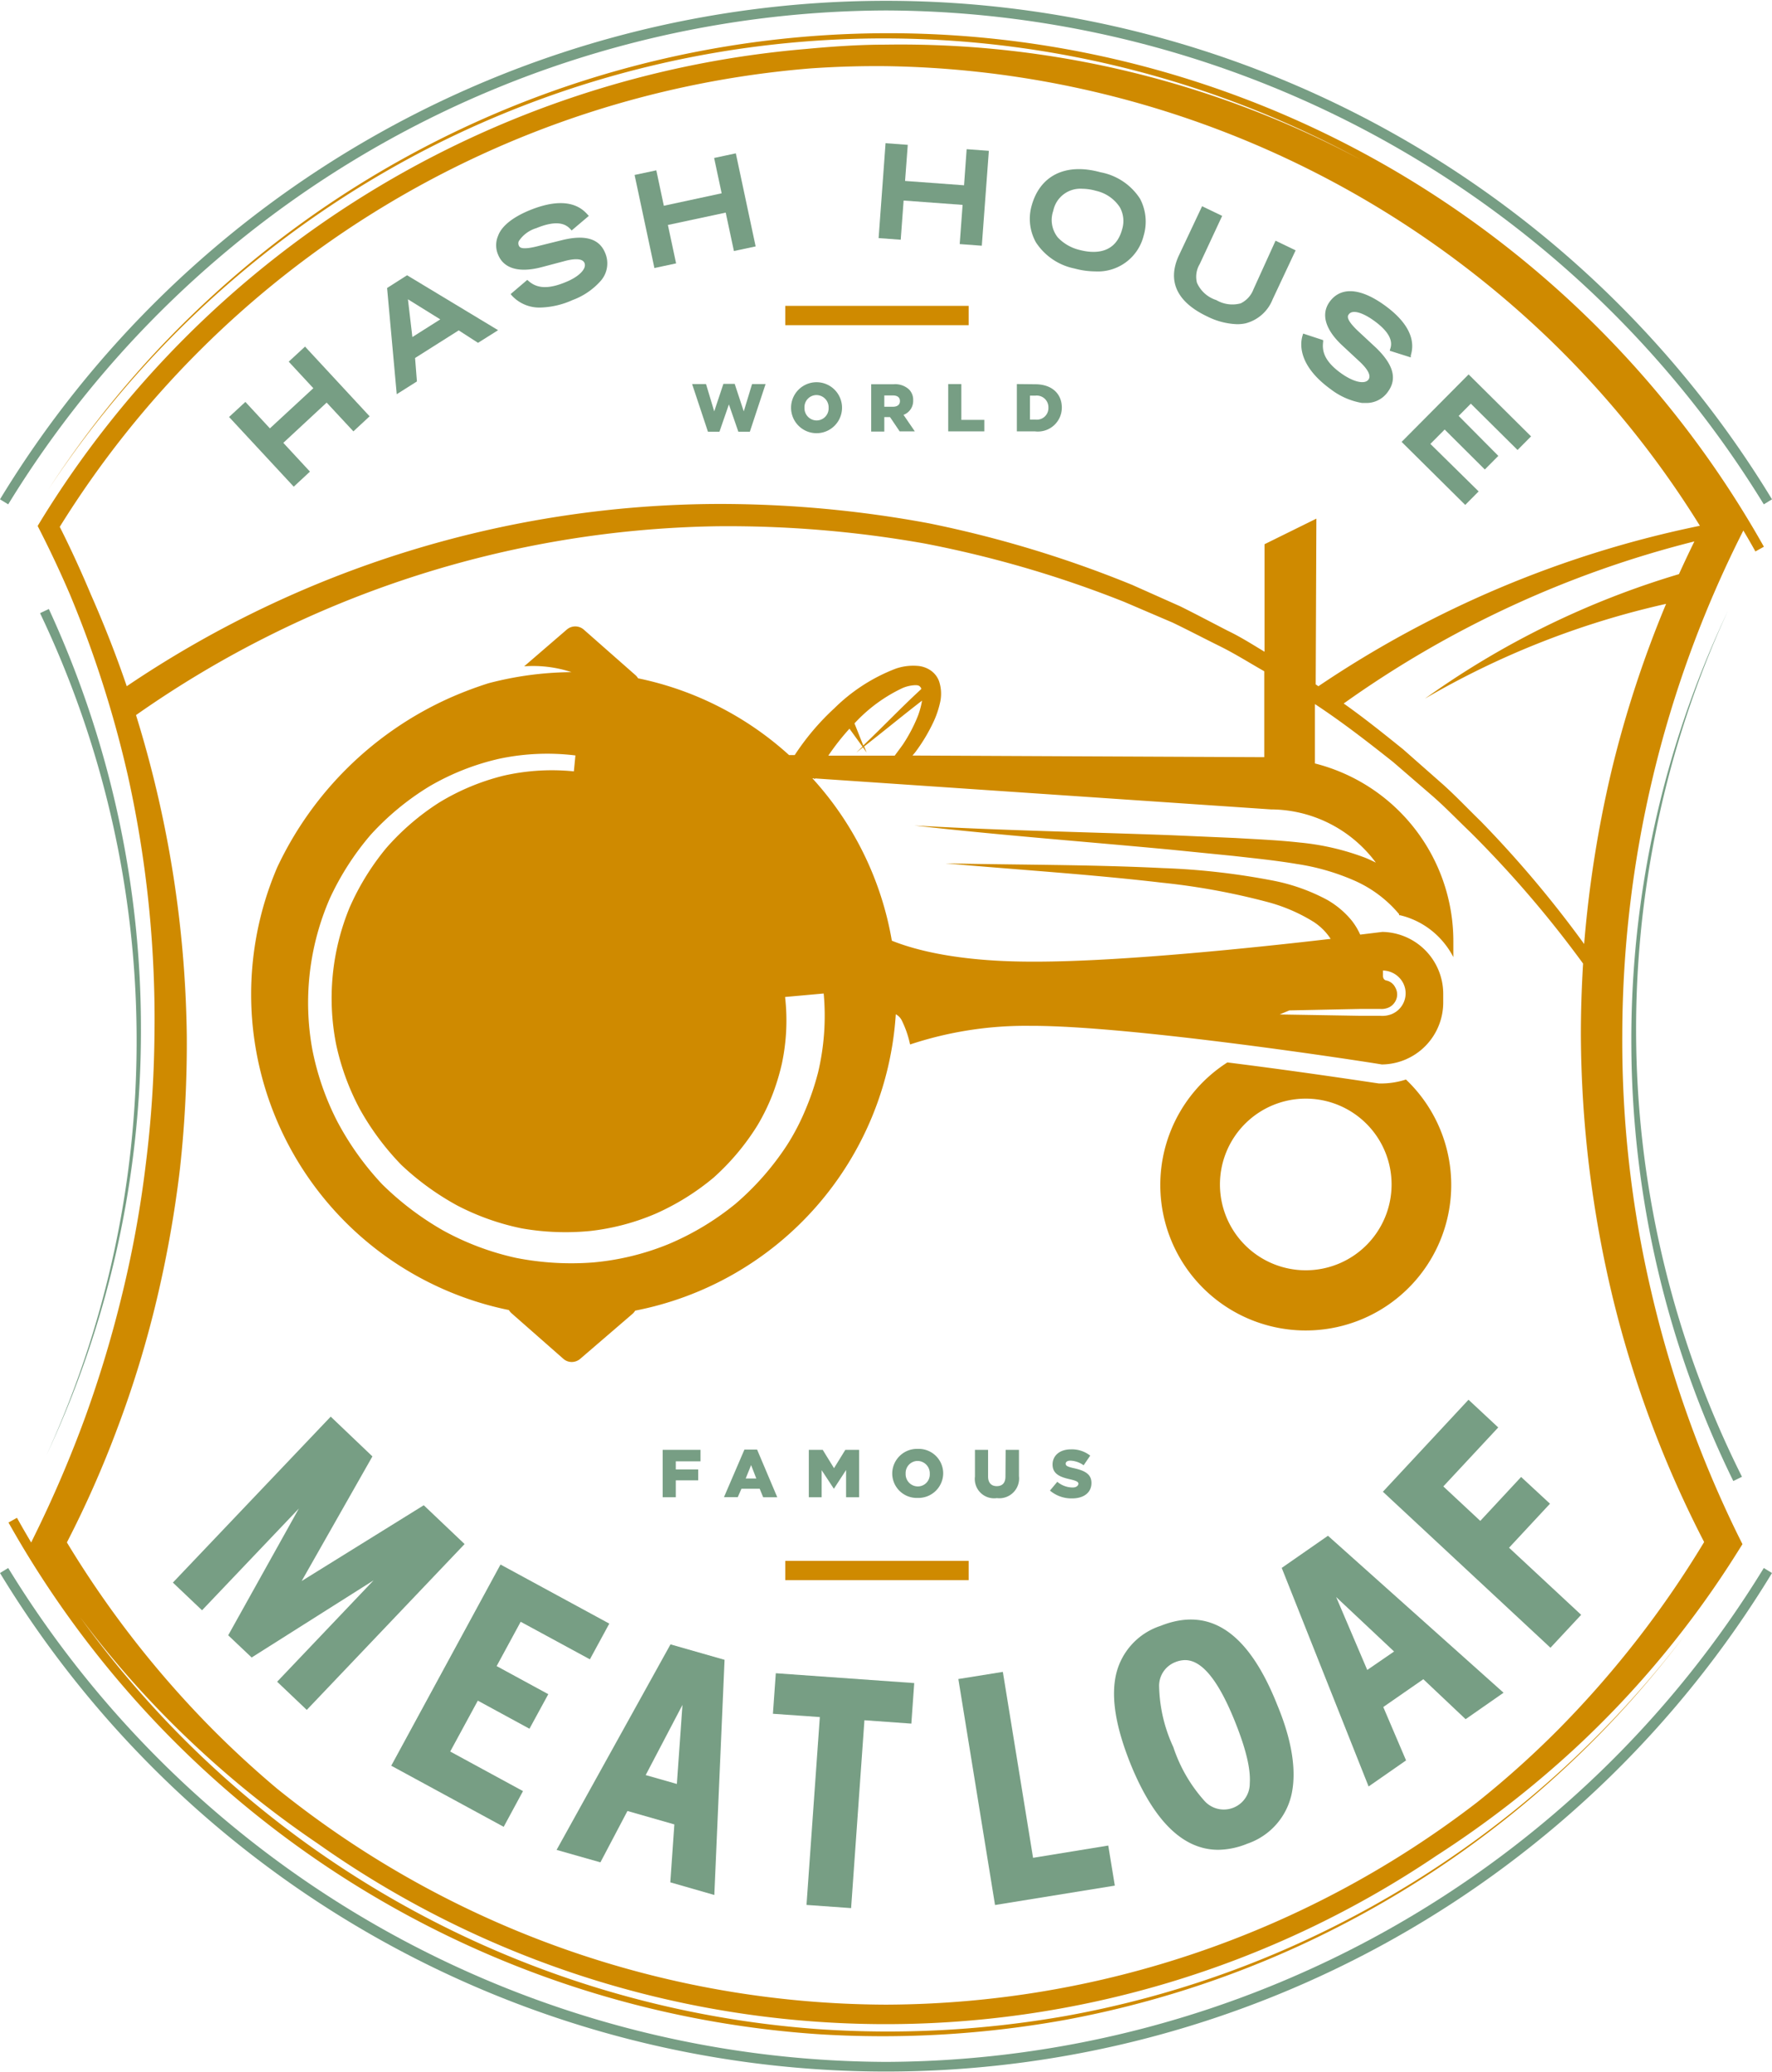 <?xml version="1.0" encoding="UTF-8"?> <svg xmlns="http://www.w3.org/2000/svg" viewBox="0 0 183.57 214.5" width="183" height="214"> <defs> <style>.cls-1{fill:#cf8a00;}.cls-2{fill:#779e84;}</style> </defs> <title>Asset 1</title> <g id="Layer_2" data-name="Layer 2"> <g id="Layer_1-2" data-name="Layer 1"> <path class="cls-1" d="M143.06,112.15h-.19c-.13,0-7.39-1.14-15.72-2.18a15.07,15.07,0,1,0,18.5,1.77A8.36,8.36,0,0,1,143.06,112.15Zm-7.83,19.35a8.89,8.89,0,1,1,8.93-8.85A8.89,8.89,0,0,1,135.23,131.5Z"></path> <rect class="cls-1" x="81.35" y="31.6" width="19" height="2"></rect> <rect class="cls-1" x="81.35" y="161.6" width="19" height="2"></rect> <path class="cls-1" d="M146,18.5A103.74,103.74,0,0,0,5,50.64,104.18,104.18,0,0,1,44.11,15.41,103.47,103.47,0,0,1,141,16.48,101.16,101.16,0,0,0,91.78,4.54c-2.77,0-5.53.19-8.29.45A103.23,103.23,0,0,0,4.19,53.92l-.29.48.25.49c1.11,2.18,2.15,4.4,3.11,6.64a115.22,115.22,0,0,1,6,18.79A116.16,116.16,0,0,1,16,107.1a115.9,115.9,0,0,1-.9,13.43,114.27,114.27,0,0,1-2.39,13.23,120.8,120.8,0,0,1-3.86,12.89A123.68,123.68,0,0,1,3.57,159l-.34.7c-.5-.85-1-1.7-1.47-2.56l-.88.49a104.3,104.3,0,0,0,83.87,53,106.48,106.48,0,0,0,25.71-1.5A103.3,103.3,0,0,0,135,201.29a104.73,104.73,0,0,0,39.63-32.12,104.46,104.46,0,0,1-39.74,31.89,102.35,102.35,0,0,1-24.47,7.68,106.1,106.1,0,0,1-25.6,1.37A103.41,103.41,0,0,1,8.3,167.43,99.81,99.81,0,0,0,20.39,180.9a102.91,102.91,0,0,0,12.55,10,101.94,101.94,0,0,0,115.87,1.24,104.34,104.34,0,0,0,14.42-11.18A100.35,100.35,0,0,0,180,160.68l.51-.81-.45-.9a117.8,117.8,0,0,1-9-25.26,113.58,113.58,0,0,1-3-26.61,115.95,115.95,0,0,1,12.3-51.75l.24-.48c.43.72.85,1.44,1.25,2.17l.88-.49A104.56,104.56,0,0,0,146,18.5ZM91.79,207.57a101,101,0,0,1-63.07-22.36q-3.45-2.9-6.62-6.08A103.91,103.91,0,0,1,6.93,159.69a108.43,108.43,0,0,0,5.23-11.83,109.65,109.65,0,0,0,4.06-13.26A119.27,119.27,0,0,0,18.64,121a118.75,118.75,0,0,0,.71-13.85,116.75,116.75,0,0,0-5.26-33.16A107.57,107.57,0,0,1,74.24,54.43a116.68,116.68,0,0,1,21.51,1.78,114.25,114.25,0,0,1,20.73,6.06l5,2.14c1.62.78,3.22,1.62,4.84,2.42s3.1,1.74,4.65,2.62l0,8.9-36.44-.17c.1-.12.2-.23.3-.36a17.93,17.93,0,0,0,1.91-3.2,9.68,9.68,0,0,0,.63-1.86,4.08,4.08,0,0,0-.09-2.28,2.33,2.33,0,0,0-.89-1.13A2.76,2.76,0,0,0,95,68.89a5.58,5.58,0,0,0-2.18.28,18.36,18.36,0,0,0-6.38,4.11,25.61,25.61,0,0,0-4.11,4.85h-.59A33.25,33.25,0,0,0,66.1,70.18a1.35,1.35,0,0,0-.26-.32l-5.37-4.73a1.34,1.34,0,0,0-1.75,0L54.3,68.94a12.69,12.69,0,0,1,4.9.6,34.84,34.84,0,0,0-8.59,1.15,38.94,38.94,0,0,0-4.06,1.54A36,36,0,0,0,28.72,89.76a33.38,33.38,0,0,0,24,45.86,1.35,1.35,0,0,0,.26.32l5.38,4.73a1.3,1.3,0,0,0,.87.33,1.36,1.36,0,0,0,.87-.32L65.54,136a1.35,1.35,0,0,0,.26-.32,33.46,33.46,0,0,0,27-30.7,1.47,1.47,0,0,1,.64.68,10.56,10.56,0,0,1,.84,2.45,38,38,0,0,1,12.41-1.93h.22c10.5,0,34.42,3.69,36.24,4a6.42,6.42,0,0,0,6.36-6.37v-.94a6.42,6.42,0,0,0-6.3-6.42l-2.3.28a7,7,0,0,0-.89-1.47,9.21,9.21,0,0,0-2.53-2.13,19.84,19.84,0,0,0-5.64-2,73.35,73.35,0,0,0-11.35-1.29c-7.54-.37-15-.33-22.56-.49,7.48.66,15,1.13,22.43,2a71.18,71.18,0,0,1,10.93,2,17.64,17.64,0,0,1,4.8,2.07,6.07,6.07,0,0,1,1.75,1.75c-7.64.89-21.64,2.36-30.56,2.36h-.35c-7.62,0-12.11-1.19-14.55-2.17a33.31,33.31,0,0,0-8.23-16.82h.11l.16.08a.43.43,0,0,0,0-.07l47.23,3.21a13.6,13.6,0,0,1,10.87,5.51c-.37-.18-.74-.36-1.12-.51a26,26,0,0,0-6.78-1.57c-2.26-.25-4.47-.34-6.69-.47l-6.65-.29c-8.87-.33-17.72-.49-26.57-1,8.8,1,17.65,1.66,26.47,2.49l6.6.66c2.2.25,4.41.47,6.53.83a23.51,23.51,0,0,1,6.05,1.75,12.69,12.69,0,0,1,4.57,3.45l0,.11.09,0h0a8.34,8.34,0,0,1,4,2.24,8.62,8.62,0,0,1,1.53,2.1V97.4A19,19,0,0,0,136.22,79l0-6.15c2.8,1.84,5.45,3.9,8.1,6l4.1,3.54c1.36,1.19,2.61,2.5,3.92,3.75A113.9,113.9,0,0,1,164,99.73c-.15,2.46-.23,4.91-.23,7.37a118.32,118.32,0,0,0,3.38,27.55,113.49,113.49,0,0,0,9.39,25,104,104,0,0,1-15.09,19.4,97.54,97.54,0,0,1-8.43,7.56A100.89,100.89,0,0,1,91.79,207.57ZM6.19,54.49A101.19,101.19,0,0,1,84,7q3.92-.27,7.83-.23A101.23,101.23,0,0,1,161,35.54a100,100,0,0,1,15.1,18.84A110.05,110.05,0,0,0,136.58,71l0,0-.28-.19.07-17.17L131,56.29l0,11.14c-1.26-.76-2.5-1.55-3.82-2.18-1.63-.84-3.25-1.7-4.9-2.52l-5-2.23a117.14,117.14,0,0,0-21.07-6.38,118.6,118.6,0,0,0-21.93-2A110,110,0,0,0,13.13,71c-1.1-3.23-2.35-6.4-3.72-9.51C8.41,59.11,7.34,56.77,6.19,54.49Zm166.4,8A114.49,114.49,0,0,0,167,79.53a120,120,0,0,0-2.89,18.17A114.74,114.74,0,0,0,153.41,85c-1.31-1.27-2.57-2.61-3.93-3.83l-4.13-3.64c-2-1.61-4-3.22-6.15-4.74A107.73,107.73,0,0,1,175.53,56c-.55,1.12-1.08,2.25-1.6,3.39a88.48,88.48,0,0,0-26.32,12.9A87.44,87.44,0,0,1,172.59,62.47ZM89.35,77.26l-.64.61.69-.54.38.54-.26-.63c2-1.55,4-3.21,6-4.75A8.75,8.75,0,0,1,95.12,74a16.25,16.25,0,0,1-1.56,3c-.28.4-.58.79-.87,1.19l-6.88,0A24.9,24.9,0,0,1,88,75.4Zm-.83-2.41a16,16,0,0,1,5-3.67,3.72,3.72,0,0,1,1.31-.29c.36,0,.46.09.6.32a.94.94,0,0,1,0,.09c-2.07,1.91-4,3.93-6,5.84Zm-53.7,33.24a25.57,25.57,0,0,0,2.47,6.74,27.57,27.57,0,0,0,4.28,5.75,27.93,27.93,0,0,0,5.78,4.2,25.48,25.48,0,0,0,6.7,2.38,26.22,26.22,0,0,0,7.09.27,23.92,23.92,0,0,0,6.8-1.8,25.38,25.38,0,0,0,6-3.74,24.88,24.88,0,0,0,4.51-5.37,21.29,21.29,0,0,0,1.53-3.1A23.41,23.41,0,0,0,81,110.09a21.48,21.48,0,0,0,.33-6.9l4-.36a25.39,25.39,0,0,1-.58,8.17,27.1,27.1,0,0,1-1.31,3.87,23.57,23.57,0,0,1-1.9,3.65,28.56,28.56,0,0,1-5.34,6.09,28.34,28.34,0,0,1-6.92,4.17,26.94,26.94,0,0,1-7.85,1.91,29.57,29.57,0,0,1-8-.48,28.23,28.23,0,0,1-7.5-2.82,30.53,30.53,0,0,1-6.35-4.81,30,30,0,0,1-4.63-6.48,28.06,28.06,0,0,1-2.6-7.5A27.05,27.05,0,0,1,34.16,93a28.42,28.42,0,0,1,4.25-6.62,27.65,27.65,0,0,1,6.06-5,25.5,25.5,0,0,1,7.31-2.88,24,24,0,0,1,7.83-.33l-.16,1.65a22.54,22.54,0,0,0-7.25.44,23.78,23.78,0,0,0-6.69,2.78A25.51,25.51,0,0,0,40,87.78a26.19,26.19,0,0,0-3.79,6.16A24.66,24.66,0,0,0,34.82,108.09Zm109.72-5.89a1.32,1.32,0,0,0-.89-.71c-.42-.06-.38-.52-.38-.52v-.52a2.41,2.41,0,0,1,2.1,1.32,2.33,2.33,0,0,1-1.21,3.2,2.67,2.67,0,0,1-1.18.17l-2.08,0-8.33-.14,1-.42,7.33-.15,2.08,0a1.87,1.87,0,0,0,.86-.14,1.47,1.47,0,0,0,.62-.51A1.44,1.44,0,0,0,144.54,102.2Z"></path> <polygon class="cls-2" points="72.57 151.29 72.57 150.1 68.65 150.1 68.65 155.01 70.01 155.01 70.01 153.26 72.33 153.26 72.33 152.13 70.01 152.13 70.01 151.29 72.57 151.29"></polygon> <path class="cls-2" d="M76.81,154.13H78.7l.36.88h1.46l-2.09-4.94H77.12L75,155h1.43Zm1-2.45.54,1.39h-1.1Z"></path> <polygon class="cls-2" points="89 155.01 89 150.1 87.57 150.1 86.4 152 85.23 150.1 83.79 150.1 83.79 155.01 85.12 155.01 85.12 152.21 86.37 154.11 86.4 154.11 87.65 152.19 87.65 155.01 89 155.01"></polygon> <path class="cls-2" d="M97.71,152.56v0A2.54,2.54,0,0,0,95.08,150a2.57,2.57,0,0,0-2.65,2.55h0a2.54,2.54,0,0,0,2.63,2.53A2.57,2.57,0,0,0,97.71,152.56Zm-3.89,0v0a1.25,1.25,0,0,1,1.24-1.31,1.28,1.28,0,0,1,1.26,1.33h0a1.24,1.24,0,0,1-1.24,1.31A1.27,1.27,0,0,1,93.82,152.56Z"></path> <path class="cls-2" d="M104.16,152.86c0,.69-.35,1-.9,1s-.9-.33-.9-1V150.1H101v2.76a2,2,0,0,0,2.27,2.24,2.05,2.05,0,0,0,2.29-2.28V150.1h-1.38Z"></path> <path class="cls-2" d="M111.12,154a2.49,2.49,0,0,1-1.59-.59l-.76.91a3.44,3.44,0,0,0,2.3.81c1.19,0,2-.59,2-1.6h0c0-.92-.7-1.28-1.82-1.53-.68-.15-.85-.25-.85-.47v0c0-.17.16-.31.49-.31a2.5,2.5,0,0,1,1.37.48l.68-1a3.06,3.06,0,0,0-2-.65c-1.17,0-1.9.66-1.9,1.57h0c0,1,.81,1.31,1.85,1.54.67.16.83.27.83.47v0C111.68,153.84,111.48,154,111.12,154Z"></path> <polygon class="cls-2" points="31.78 177.04 48.13 159.86 43.9 155.84 31.25 163.69 38.58 150.78 34.26 146.66 17.91 163.85 20.93 166.72 30.96 156.18 23.64 169.31 26.07 171.61 38.7 163.62 28.71 174.12 31.78 177.04"></polygon> <polygon class="cls-2" points="61.11 171.8 63.12 168.1 51.85 161.98 40.71 182.49 40.53 182.82 52.18 189.15 54.18 185.45 46.64 181.35 49.5 176.08 54.85 178.99 56.8 175.41 51.45 172.5 53.94 167.91 61.11 171.8"></polygon> <path class="cls-2" d="M74,196.21l1.06-24.36-5.6-1.6L57.66,191.54l4.54,1.29L65,187.51l4.86,1.39-.42,6Zm-7.11-12.42,3.81-7.27-.58,8.19Z"></path> <polygon class="cls-2" points="88.17 197.57 89.55 178.11 94.41 178.46 94.71 174.26 80.37 173.24 80.07 177.44 84.93 177.78 83.55 197.24 88.17 197.57"></polygon> <polygon class="cls-2" points="115.49 195.24 114.81 191.09 107.02 192.36 103.89 173.1 99.28 173.84 103.08 197.25 115.49 195.24"></polygon> <path class="cls-2" d="M126.21,191.53a8.24,8.24,0,0,0,3-.63,7,7,0,0,0,4.63-5.32c.45-2.35,0-5.38-1.5-9-3-7.59-7-10.29-12.13-8.24a6.94,6.94,0,0,0-4.65,5.3c-.44,2.34.07,5.28,1.56,9C119.53,188.56,122.56,191.53,126.21,191.53Zm-6.13-16.85a2.63,2.63,0,0,1,1.68-2.59,2.77,2.77,0,0,1,1-.21c1.33,0,3.11,1.18,5.21,6.45,1.11,2.78,1.6,4.84,1.5,6.31a2.69,2.69,0,0,1-4.66,1.86,15.7,15.7,0,0,1-3.26-5.61A15.71,15.71,0,0,1,120.08,174.68Z"></path> <path class="cls-2" d="M151.83,178l3.93-2.74L137.57,159l-4.79,3.33,9,22.64,3.88-2.7-2.36-5.53,4.15-2.88Zm-10.19-5.1-3.22-7.55,6,5.64Z"></path> <polygon class="cls-2" points="163.8 167.19 156.33 160.24 160.57 155.68 157.58 152.91 153.35 157.46 149.52 153.89 155.21 147.78 152.13 144.91 143.26 154.44 160.62 170.6 163.8 167.19"></polygon> <path class="cls-2" d="M169,108.27a103.51,103.51,0,0,0,10.56,45.06l.9-.44A103.46,103.46,0,0,1,179,63.2,103.51,103.51,0,0,0,169,108.27Z"></path> <path class="cls-2" d="M14.6,106.91A103.68,103.68,0,0,0,5.06,63l-.91.43a102.79,102.79,0,0,1,10,43.49,103.24,103.24,0,0,1-9.34,43.74A103.41,103.41,0,0,0,14.6,106.91Z"></path> <path class="cls-2" d="M91.79,1a107.08,107.08,0,0,1,90.93,51.16l.85-.52A107.39,107.39,0,0,0,0,51.64l.85.52A107.08,107.08,0,0,1,91.79,1Z"></path> <path class="cls-2" d="M91.79,213.5A107.08,107.08,0,0,1,.85,162.34l-.85.52a107.39,107.39,0,0,0,183.57,0l-.85-.52A107.08,107.08,0,0,1,91.79,213.5Z"></path> <path class="cls-2" d="M152.14,39l6.19,6.14-1.12,1.13-4.84-4.81L150.82,43,155,47.14l-1.12,1.12-4.16-4.13L148,45.9l5,4.92-1.11,1.12-6.31-6.25Z"></path> <polygon class="cls-2" points="29.91 37.38 32.46 40.13 27.96 44.29 25.42 41.55 23.73 43.11 30.43 50.33 32.11 48.77 29.35 45.79 33.84 41.62 36.61 44.6 38.29 43.04 31.6 35.82 29.91 37.38"></polygon> <path class="cls-2" d="M40.1,29.75l1,11,2.09-1.32L43,37l4.52-2.86,2,1.29,2.08-1.31-9.43-5.69Zm2.16,1.17L45.61,33l-2.89,1.83Z"></path> <path class="cls-2" d="M58.19,24.8l-2.26.56c-2,.54-2.11.14-2.18,0a.55.55,0,0,1,0-.47,3.31,3.31,0,0,1,1.81-1.34c2.24-.92,3.09-.38,3.53.1l.13.14L61,22.28l-.14-.15c-.48-.52-1.94-2.09-6-.43-2.16.89-3,1.91-3.25,2.62a2.47,2.47,0,0,0,0,2c.59,1.43,2.19,1.88,4.5,1.27l2.27-.6c.7-.2,1.92-.44,2.17.17s-.62,1.46-2,2c-2.18.9-3.18.4-3.8-.14l-.13-.11L52.9,30.38l.13.16a3.88,3.88,0,0,0,3.06,1.23A8.61,8.61,0,0,0,59.31,31a7.24,7.24,0,0,0,2.93-2,2.74,2.74,0,0,0,.43-2.93C62.06,24.63,60.59,24.2,58.19,24.8Z"></path> <polygon class="cls-2" points="76.23 15.8 73.98 16.28 74.76 19.94 68.77 21.23 67.99 17.56 65.74 18.04 67.75 27.48 67.79 27.68 70.04 27.2 69.19 23.22 75.18 21.94 76.03 25.92 78.28 25.44 76.27 16 76.23 15.8"></polygon> <polygon class="cls-2" points="99.87 19.11 93.76 18.66 94.04 14.92 91.74 14.75 91.02 24.58 93.31 24.75 93.61 20.69 99.72 21.14 99.42 25.2 101.71 25.37 102.44 15.54 100.14 15.37 99.87 19.11"></polygon> <path class="cls-2" d="M114,17.76c-3.63-1-6.29.35-7.14,3.51a5,5,0,0,0,.45,3.74,6.24,6.24,0,0,0,4,2.72,8.41,8.41,0,0,0,2.16.3,4.88,4.88,0,0,0,5-3.68,5.09,5.09,0,0,0-.37-3.85A6.22,6.22,0,0,0,114,17.76Zm2.25,5.9h0c-.72,2.69-3.06,2.5-4.4,2.15a4.57,4.57,0,0,1-2.26-1.29,2.89,2.89,0,0,1-.48-2.76,2.86,2.86,0,0,1,3-2.29,5.37,5.37,0,0,1,1.42.21A4,4,0,0,1,116,21.37,2.92,2.92,0,0,1,116.25,23.66Z"></path> <path class="cls-2" d="M129.85,29.89a2.65,2.65,0,0,1-1.32,1.45A3.29,3.29,0,0,1,126,31,3.27,3.27,0,0,1,124,29.21a2.54,2.54,0,0,1,.28-1.93l2.33-5-2.08-1-2.39,5.07c-1.25,2.66-.24,4.85,2.93,6.35a7.45,7.45,0,0,0,3.09.8,4.24,4.24,0,0,0,.88-.09,4.13,4.13,0,0,0,2.8-2.49l2.38-5.07-2.08-1Z"></path> <path class="cls-2" d="M140.85,34.36c-1.49-1.36-1.24-1.72-1.13-1.87.42-.6,1.62-.06,2.51.57,2,1.4,2,2.41,1.79,3l-.05.19,2.18.69,0-.2c.19-.68.74-2.75-2.81-5.27-2.49-1.76-4.49-1.85-5.62-.26-.89,1.27-.42,2.86,1.33,4.49l1.72,1.6c.54.49,1.39,1.39,1,1.93s-1.57.25-2.8-.62c-1.92-1.36-2-2.47-1.9-3.29l0-.17L135,34.47l-.06.2c-.21.67-.63,3,2.92,5.57a7.34,7.34,0,0,0,3.25,1.42l.39,0a2.71,2.71,0,0,0,2.32-1.22c.93-1.32.51-2.78-1.27-4.5Z"></path> <path class="cls-2" d="M157.21,46.53l1.4-1.41-6.47-6.42-6.8,6.85-.14.14,6.59,6.53,1.39-1.4-5-4.92,1.48-1.49,4.16,4.14,1.4-1.41L151.11,43l1.26-1.27ZM150.54,43l4.17,4.14-.84.84-4.17-4.13-2,2,5,4.92-.84.84-6-6,6.37-6.43,5.9,5.86-.83.85-4.84-4.81Z"></path> <polygon class="cls-2" points="73.99 42.53 73.14 39.7 71.7 39.7 73.34 44.64 74.53 44.64 75.51 41.81 76.49 44.64 77.68 44.64 79.31 39.7 77.91 39.7 77.05 42.53 76.11 39.68 74.94 39.68 73.99 42.53"></polygon> <path class="cls-2" d="M87.23,42.15h0a2.64,2.64,0,0,0-5.28,0h0a2.64,2.64,0,0,0,5.28,0Zm-3.89,0h0a1.25,1.25,0,0,1,1.24-1.31,1.27,1.27,0,0,1,1.26,1.32h0a1.25,1.25,0,0,1-1.25,1.31A1.27,1.27,0,0,1,83.34,42.15Z"></path> <path class="cls-2" d="M94.6,41.39v0a1.51,1.51,0,0,0-.44-1.14,2.11,2.11,0,0,0-1.59-.53H90.25v4.9h1.36V43.12h.59l1,1.48h1.57l-1.17-1.71A1.54,1.54,0,0,0,94.6,41.39Zm-1.37.08c0,.36-.26.58-.73.58h-.89V40.88h.89c.45,0,.73.19.73.58Z"></path> <polygon class="cls-2" points="101.97 43.41 99.59 43.41 99.59 39.7 98.23 39.7 98.23 44.6 101.97 44.6 101.97 43.41"></polygon> <path class="cls-2" d="M105.34,39.7v4.9h1.87A2.48,2.48,0,0,0,110,42.14v0c0-1.41-1-2.42-2.76-2.42Zm3.27,2.44v0a1.2,1.2,0,0,1-1.35,1.24h-.56V40.9h.56A1.21,1.21,0,0,1,108.61,42.14Z"></path> </g> </g> </svg> 